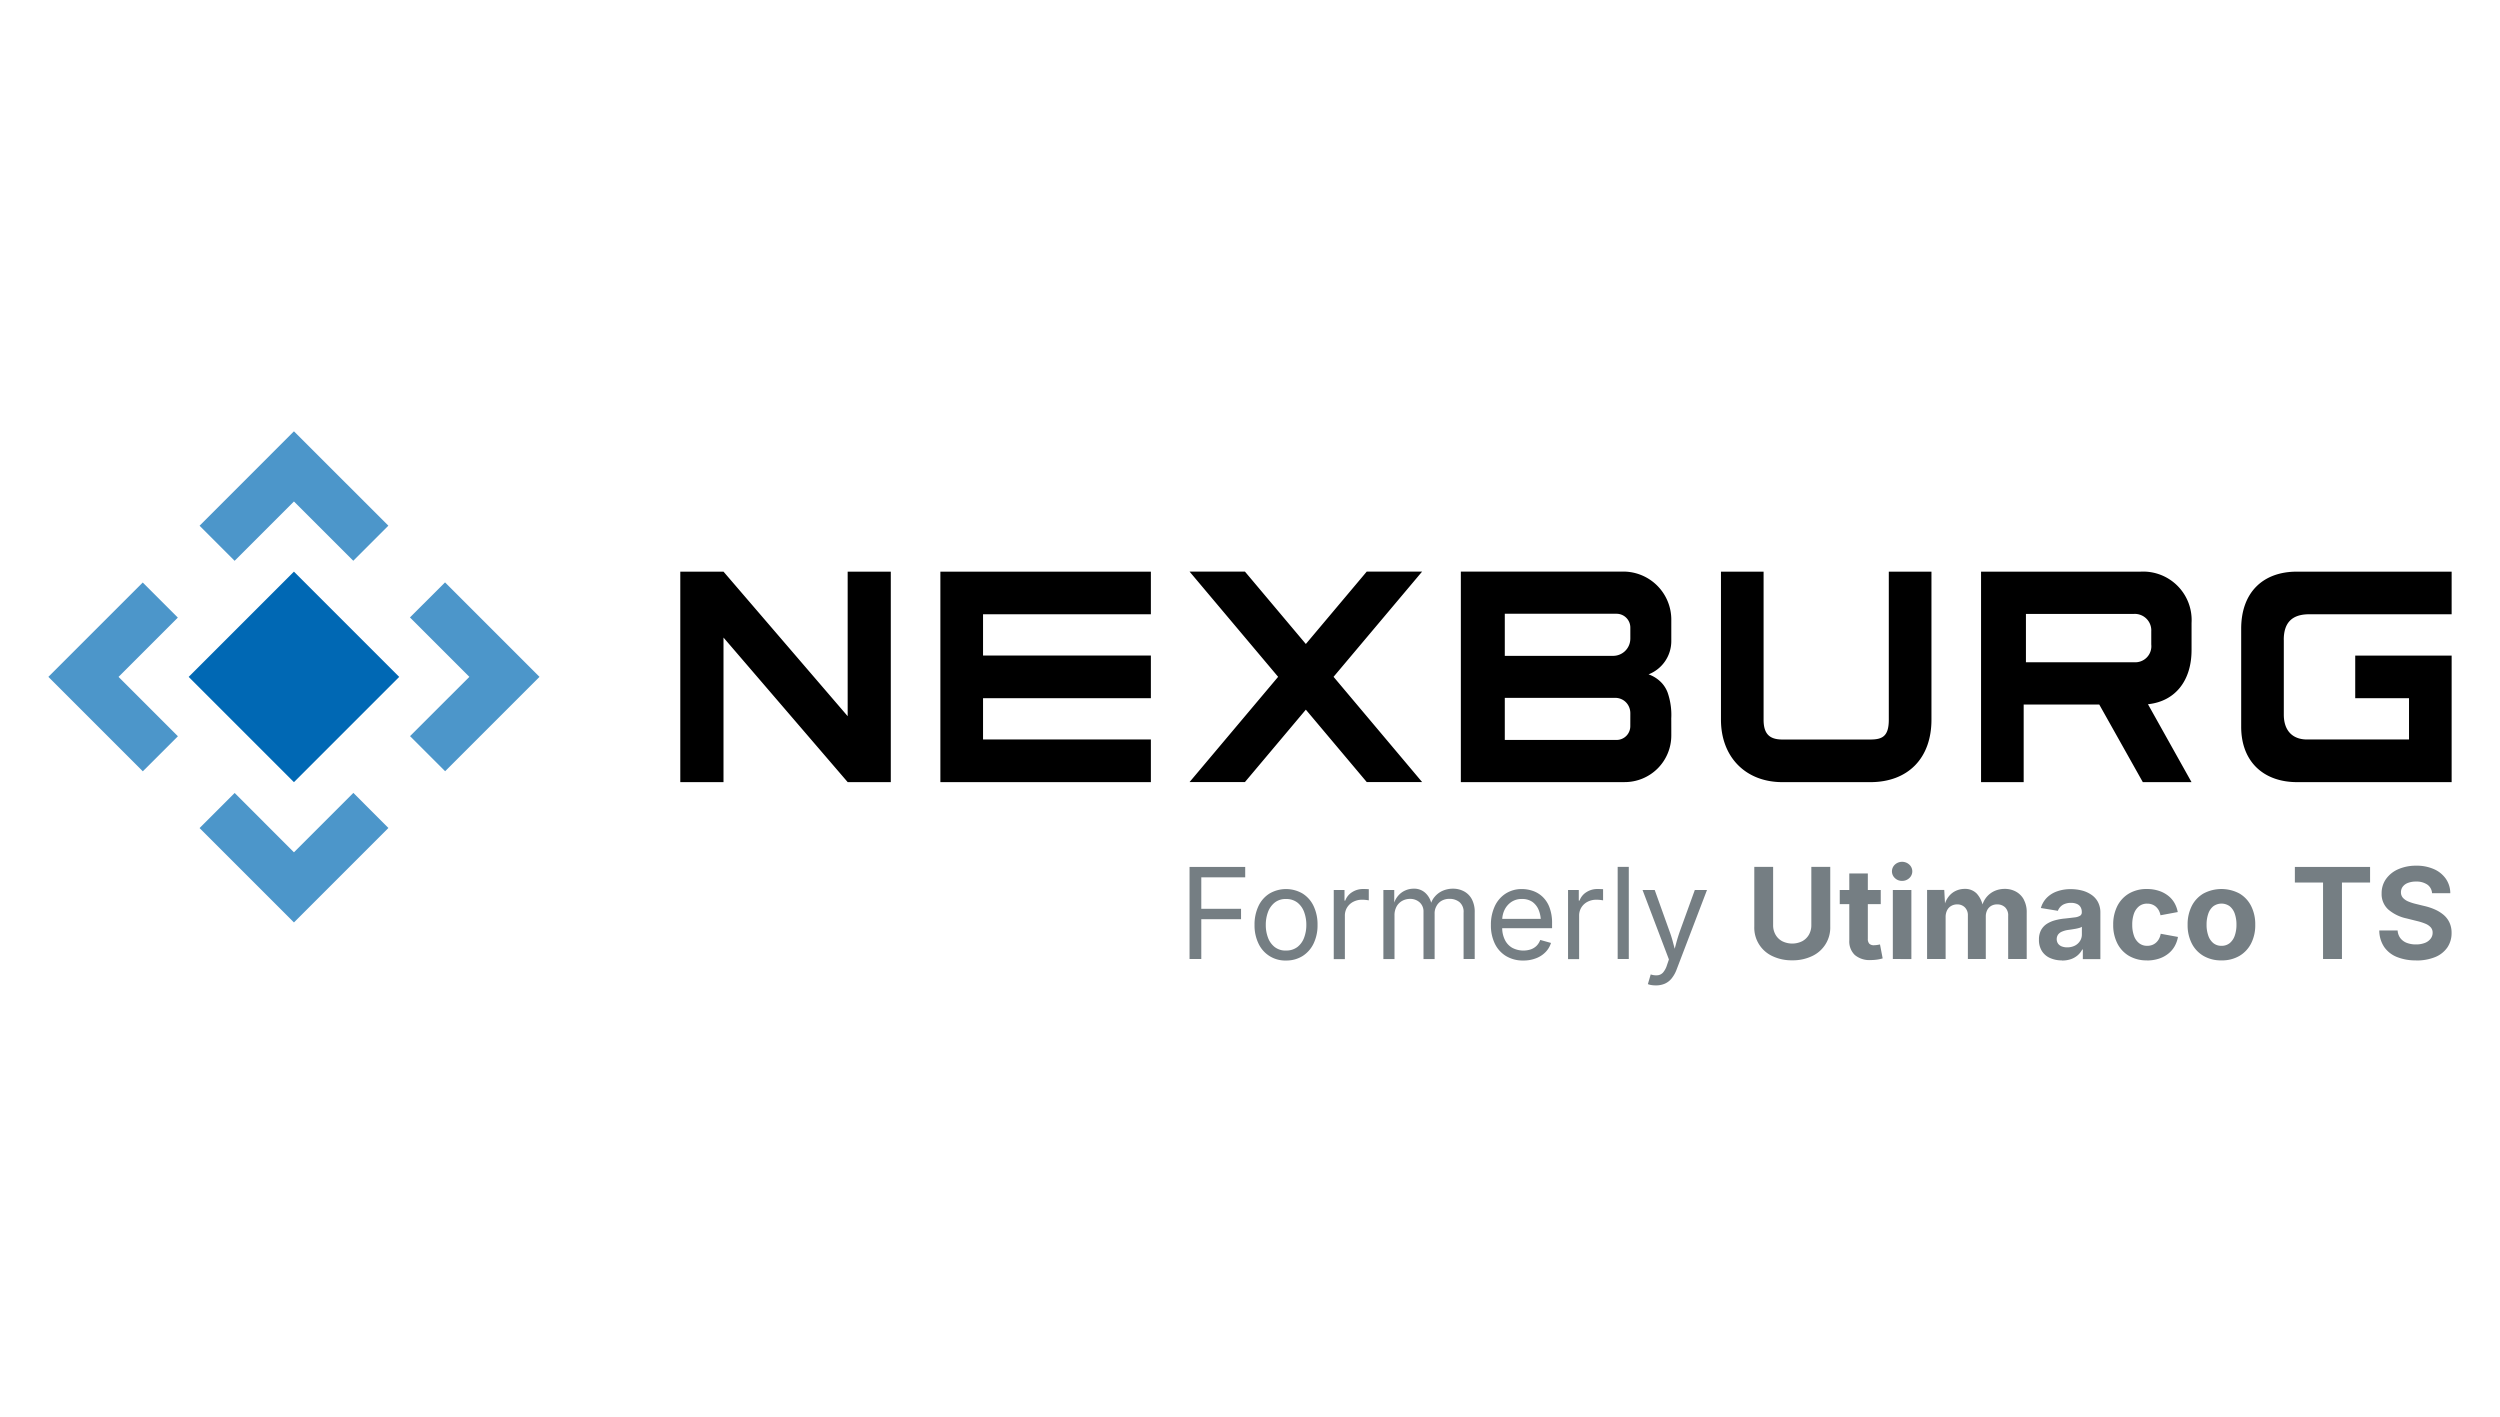 <svg xmlns="http://www.w3.org/2000/svg" xmlns:xlink="http://www.w3.org/1999/xlink" width="300" height="170" viewBox="0 0 300 170">
  <defs>
    <clipPath id="clip-logo_nexburg">
      <rect width="300" height="170"/>
    </clipPath>
  </defs>
  <g id="logo_nexburg" clip-path="url(#clip-logo_nexburg)">
    <g id="Nexburg_Heritage_Logo_RGB" transform="translate(5.804 51.757)">
      <g id="Gruppe_2730" data-name="Gruppe 2730">
        <rect id="Rechteck_1982" data-name="Rechteck 1982" width="17.865" height="17.865" transform="translate(16.836 29.47) rotate(-45)" fill="#0068b4"/>
        <path id="Pfad_6690" data-name="Pfad 6690" d="M18.14,11.335,29.47,0,40.8,11.325l-4.21,4.21L29.47,8.42l-7.12,7.12-4.205-4.21ZM15.54,36.59,8.42,29.47l7.115-7.115-4.21-4.21L0,29.465,11.335,40.8l4.21-4.205ZM36.59,43.4l-7.12,7.12L22.355,43.4l-4.21,4.21L29.47,58.936,40.805,47.6,36.6,43.39ZM43.4,22.345l7.12,7.12L43.4,36.58l4.21,4.21L58.936,29.465,47.6,18.13l-4.21,4.205Z" fill="#4c96ca"/>
        <path id="Pfad_6691" data-name="Pfad 6691" d="M182.87,33.678h25.26v5.115H187.99v4.955h20.14v5.115H187.99v4.955h20.14v5.115H182.87V33.678Zm111.591,25.26h-10.55c-4.41,0-7.37-3.01-7.37-7.49V33.683h5.115V51.448c0,1.665.675,2.375,2.255,2.375h10.55c1.44,0,2.22-.38,2.22-2.375V33.683H301.8V51.448C301.8,56.068,298.986,58.938,294.461,58.938ZM176.92,33.678V58.933h-5.175l-14.9-17.345V58.933H151.66V33.678h5.185l14.9,17.345V33.678h5.175ZM333.012,43.1V39.838a5.817,5.817,0,0,0-6.1-6.16H307.751V58.933h5.115v-9.31h9.07l5.225,9.31h5.845l-5.225-9.345c3.3-.345,5.23-2.86,5.23-6.49Zm-4.835-.68a1.926,1.926,0,0,1-2.055,2.13H313.137v-5.8h12.985a1.979,1.979,0,0,1,2.055,2.1v1.57Zm15.905-.565v8.985c0,1.935,1.065,2.98,2.79,2.98h12.235V48.868h-6.455V43.753h11.57V58.938H345.687c-4.04,0-6.72-2.46-6.72-6.645V40.528c0-4.315,2.57-6.85,6.685-6.85h18.57v5.115h-17.1c-2.165,0-3.045,1.125-3.045,3.06Zm-79.576-8.18h-19.18V58.933h19.665a5.592,5.592,0,0,0,5.59-5.59s0-1.95-.005-2.04a8.235,8.235,0,0,0-.43-3.1,3.567,3.567,0,0,0-.47-.875c-.045-.065-.1-.125-.14-.18a3.951,3.951,0,0,0-1.685-1.145,4.282,4.282,0,0,0,2.73-4v-2.45a5.768,5.768,0,0,0-6.075-5.875ZM250.6,38.733h13.435a1.656,1.656,0,0,1,1.63,1.675v1.285c0,.07-.005.14-.01.21a2.063,2.063,0,0,1-2.025,1.88H250.6v-5.05ZM265.661,52.2a1.65,1.65,0,0,1-1.63,1.675H250.6v-5.05h13.285a1.781,1.781,0,0,1,1.565.96,1.9,1.9,0,0,1,.215.875Zm-35.61-5.9,10.63-12.63h-6.645l-7.31,8.69-7.31-8.69h-6.645l10.63,12.63-10.63,12.63h6.645l7.31-8.69,7.31,8.69h6.645l-10.63-12.63Z" transform="translate(-75.829 -16.838)"/>
      </g>
      <path id="Pfad_6692" data-name="Pfad 6692" d="M273.88,114.985v-11.05h6.68v1.245h-5.27v3.78h4.77v1.245h-4.77v4.775h-1.41Zm11.575.18a3.523,3.523,0,0,1-3.3-2.035,4.973,4.973,0,0,1-.475-2.24,5.152,5.152,0,0,1,.475-2.265,3.556,3.556,0,0,1,1.325-1.5,3.931,3.931,0,0,1,3.96,0,3.556,3.556,0,0,1,1.325,1.5,5.106,5.106,0,0,1,.475,2.265,5,5,0,0,1-.475,2.24,3.62,3.62,0,0,1-1.325,1.5A3.674,3.674,0,0,1,285.455,115.165Zm0-1.2a2.157,2.157,0,0,0,1.38-.43,2.514,2.514,0,0,0,.8-1.13,4.287,4.287,0,0,0,.26-1.515,4.391,4.391,0,0,0-.26-1.53,2.556,2.556,0,0,0-.8-1.14,2.159,2.159,0,0,0-1.38-.435,2.078,2.078,0,0,0-1.365.435,2.615,2.615,0,0,0-.8,1.14,4.358,4.358,0,0,0-.26,1.535,4.228,4.228,0,0,0,.26,1.515,2.543,2.543,0,0,0,.8,1.13,2.113,2.113,0,0,0,1.365.43Zm5.73,1.015V106.7h1.29v1.275h.09a2,2,0,0,1,.82-1.01,2.39,2.39,0,0,1,1.33-.38c.1,0,.215,0,.35.005s.245.01.325.015v1.34c-.04-.01-.14-.025-.295-.045a4.034,4.034,0,0,0-.505-.03,2.262,2.262,0,0,0-1.065.25,1.882,1.882,0,0,0-.74.685,1.84,1.84,0,0,0-.265,1v5.19h-1.335Zm28.115,0V106.7h1.29v1.275h.09a2,2,0,0,1,.82-1.01,2.39,2.39,0,0,1,1.33-.38c.1,0,.215,0,.35.005s.245.01.325.015v1.34c-.04-.01-.14-.025-.3-.045a4.033,4.033,0,0,0-.505-.03,2.262,2.262,0,0,0-1.065.25,1.882,1.882,0,0,0-.74.685,1.84,1.84,0,0,0-.265,1v5.19H319.3Zm7.29-11.05v11.05h-1.335v-11.05ZM346.2,115.14a5.307,5.307,0,0,1-2.39-.51,3.752,3.752,0,0,1-2.16-3.53v-7.17h2.26v6.985a2.275,2.275,0,0,0,.285,1.145,2.015,2.015,0,0,0,.8.785,2.7,2.7,0,0,0,2.415,0,2.047,2.047,0,0,0,.8-.785,2.275,2.275,0,0,0,.285-1.145V103.93h2.27v7.17a3.761,3.761,0,0,1-2.17,3.53,5.335,5.335,0,0,1-2.4.51Zm13.185-9.53a1.2,1.2,0,0,1-.86-.335,1.1,1.1,0,0,1,0-1.62,1.278,1.278,0,0,1,1.725,0,1.091,1.091,0,0,1,0,1.62A1.243,1.243,0,0,1,359.381,105.61Zm-1.11,9.375V106.7H360.5v8.29Zm20.29.165a3.429,3.429,0,0,1-1.41-.28,2.2,2.2,0,0,1-.985-.83,2.468,2.468,0,0,1-.36-1.375,2.377,2.377,0,0,1,.255-1.155,2.087,2.087,0,0,1,.7-.75,3.618,3.618,0,0,1,1-.43,6.782,6.782,0,0,1,1.175-.205c.48-.05.865-.1,1.16-.135a1.579,1.579,0,0,0,.645-.2.456.456,0,0,0,.205-.405v-.035a1.137,1.137,0,0,0-.15-.6.932.932,0,0,0-.44-.375,1.766,1.766,0,0,0-.71-.13,2.049,2.049,0,0,0-.75.13,1.393,1.393,0,0,0-.52.345,1.418,1.418,0,0,0-.3.48l-2.04-.335a2.9,2.9,0,0,1,.71-1.23,3.242,3.242,0,0,1,1.235-.77,4.808,4.808,0,0,1,1.665-.265,5.382,5.382,0,0,1,1.3.16,3.549,3.549,0,0,1,1.13.5,2.418,2.418,0,0,1,.8.87,2.665,2.665,0,0,1,.3,1.285V115h-2.105v-1.15h-.075a2.335,2.335,0,0,1-.535.68,2.486,2.486,0,0,1-.8.465,3.149,3.149,0,0,1-1.085.17Zm.63-1.565a2.017,2.017,0,0,0,.925-.205,1.578,1.578,0,0,0,.62-.565,1.443,1.443,0,0,0,.22-.8v-.9a.962.962,0,0,1-.3.135,4.185,4.185,0,0,1-.445.105c-.165.03-.325.055-.48.08s-.3.045-.425.06a2.906,2.906,0,0,0-.72.195,1.12,1.12,0,0,0-.48.355.987.987,0,0,0-.005,1.1,1,1,0,0,0,.445.33,1.727,1.727,0,0,0,.645.11Zm9.58,1.565a4.147,4.147,0,0,1-2.16-.54,3.62,3.62,0,0,1-1.4-1.5,4.812,4.812,0,0,1-.495-2.235,4.875,4.875,0,0,1,.495-2.25,3.653,3.653,0,0,1,1.4-1.5,4.147,4.147,0,0,1,2.16-.54,4.5,4.5,0,0,1,1.355.195,3.632,3.632,0,0,1,1.105.55,3.009,3.009,0,0,1,.8.87,3.447,3.447,0,0,1,.43,1.15l-2.07.385a2.207,2.207,0,0,0-.2-.58,1.751,1.751,0,0,0-.34-.435,1.462,1.462,0,0,0-.465-.28,1.661,1.661,0,0,0-.58-.1,1.533,1.533,0,0,0-.995.32,2.009,2.009,0,0,0-.61.89,3.935,3.935,0,0,0-.2,1.32,3.845,3.845,0,0,0,.2,1.305,1.948,1.948,0,0,0,.61.9,1.518,1.518,0,0,0,.995.325,1.67,1.67,0,0,0,.585-.1,1.446,1.446,0,0,0,.475-.29,1.673,1.673,0,0,0,.35-.455,2.02,2.02,0,0,0,.2-.6l2.07.38a3.5,3.5,0,0,1-.43,1.175,3.052,3.052,0,0,1-.8.885,3.523,3.523,0,0,1-1.11.565,4.6,4.6,0,0,1-1.37.2Zm8.935,0a4.173,4.173,0,0,1-2.16-.54,3.632,3.632,0,0,1-1.405-1.5,4.812,4.812,0,0,1-.495-2.235,4.875,4.875,0,0,1,.495-2.25,3.632,3.632,0,0,1,1.405-1.5,4.59,4.59,0,0,1,4.32,0,3.62,3.62,0,0,1,1.4,1.5,4.847,4.847,0,0,1,.495,2.25,4.783,4.783,0,0,1-.495,2.235,3.653,3.653,0,0,1-1.4,1.5A4.147,4.147,0,0,1,397.706,115.15Zm0-1.75a1.521,1.521,0,0,0,1-.33,2,2,0,0,0,.6-.905,3.89,3.89,0,0,0,.2-1.3,3.93,3.93,0,0,0-.2-1.305,1.97,1.97,0,0,0-.6-.9,1.678,1.678,0,0,0-1.985,0,1.95,1.95,0,0,0-.6.9,3.889,3.889,0,0,0-.2,1.305,3.849,3.849,0,0,0,.2,1.3,2,2,0,0,0,.6.905A1.5,1.5,0,0,0,397.706,113.4Zm8.81-7.59v-1.875h9.025v1.875h-3.375v9.175H409.9V105.81Zm14.55,9.34a5.94,5.94,0,0,1-2.31-.41,3.374,3.374,0,0,1-1.53-1.21,3.579,3.579,0,0,1-.58-1.97h2.2a1.7,1.7,0,0,0,.335.93,1.762,1.762,0,0,0,.77.56,2.985,2.985,0,0,0,1.09.185,2.914,2.914,0,0,0,1.055-.175,1.562,1.562,0,0,0,.7-.5,1.143,1.143,0,0,0,.25-.74.931.931,0,0,0-.225-.635,1.765,1.765,0,0,0-.65-.44,6.462,6.462,0,0,0-1.03-.325l-1.215-.305a4.935,4.935,0,0,1-2.2-1.07,2.493,2.493,0,0,1-.8-1.93,2.92,2.92,0,0,1,.54-1.75,3.517,3.517,0,0,1,1.475-1.165,5.271,5.271,0,0,1,2.14-.415,5.1,5.1,0,0,1,2.135.42,3.4,3.4,0,0,1,1.425,1.165,3.049,3.049,0,0,1,.525,1.715h-2.19a1.354,1.354,0,0,0-.565-1.03,2.3,2.3,0,0,0-1.355-.365,2.628,2.628,0,0,0-.98.165,1.379,1.379,0,0,0-.62.455,1.1,1.1,0,0,0-.21.66.972.972,0,0,0,.245.68,1.817,1.817,0,0,0,.655.44,6.114,6.114,0,0,0,.87.28l1,.245a6.947,6.947,0,0,1,1.3.425,4.373,4.373,0,0,1,1.055.655,2.7,2.7,0,0,1,.7.925,2.889,2.889,0,0,1,.25,1.23,3.048,3.048,0,0,1-.505,1.745,3.283,3.283,0,0,1-1.46,1.155,5.892,5.892,0,0,1-2.3.41ZM374,107.865a2.351,2.351,0,0,0-.94-.96,2.715,2.715,0,0,0-1.36-.335,3,3,0,0,0-1.205.245,2.678,2.678,0,0,0-.995.765,2.806,2.806,0,0,0-.465.855,3.072,3.072,0,0,0-.69-1.3,1.924,1.924,0,0,0-1.445-.565,2.5,2.5,0,0,0-1.06.23,2.328,2.328,0,0,0-.88.71,2.726,2.726,0,0,0-.425.805l-.09-1.62h-2.06v8.29h2.225v-5.01a1.805,1.805,0,0,1,.18-.845,1.722,1.722,0,0,1,.1-.16.913.913,0,0,1,.085-.11,1.239,1.239,0,0,1,.315-.25,1.4,1.4,0,0,1,.7-.18,1.259,1.259,0,0,1,.93.36,1.313,1.313,0,0,1,.36.97v5.225h2.15v-5.1a1.675,1.675,0,0,1,.17-.765,1.262,1.262,0,0,1,.475-.51,1.4,1.4,0,0,1,.72-.18,1.366,1.366,0,0,1,.94.34,1.331,1.331,0,0,1,.38,1.045v5.17h2.225V109.4a3.119,3.119,0,0,0-.345-1.53Zm-56.616,2.87a5.28,5.28,0,0,0-.31-1.94,3.373,3.373,0,0,0-.835-1.28,3.2,3.2,0,0,0-1.165-.705,4.011,4.011,0,0,0-1.3-.22,3.536,3.536,0,0,0-1.97.55,3.588,3.588,0,0,0-1.3,1.52,5.218,5.218,0,0,0-.46,2.245,5,5,0,0,0,.47,2.235,3.534,3.534,0,0,0,1.345,1.49,3.889,3.889,0,0,0,2.07.535,4.091,4.091,0,0,0,1.53-.27,3.128,3.128,0,0,0,1.14-.74,2.731,2.731,0,0,0,.655-1.1l-1.29-.36a1.932,1.932,0,0,1-.445.71,1.883,1.883,0,0,1-.69.425,2.878,2.878,0,0,1-2.225-.19,2.211,2.211,0,0,1-.89-.97,3.192,3.192,0,0,1-.315-1.38h5.985v-.56Zm-5.98-.57a2.887,2.887,0,0,1,.27-1.065,2.434,2.434,0,0,1,.815-.955,2.22,2.22,0,0,1,1.285-.365,2.148,2.148,0,0,1,1.255.355,2.217,2.217,0,0,1,.76,1,3.524,3.524,0,0,1,.235,1.035h-4.62ZM307.75,107.8a2.281,2.281,0,0,0-.945-.94,2.762,2.762,0,0,0-1.315-.315,3.073,3.073,0,0,0-1.22.245,2.642,2.642,0,0,0-.95.7,2.279,2.279,0,0,0-.44.745,2.515,2.515,0,0,0-.65-1.13,1.963,1.963,0,0,0-1.46-.56,2.451,2.451,0,0,0-1.03.225,2.34,2.34,0,0,0-.86.665,2.45,2.45,0,0,0-.435.78V106.7H297.14v8.29h1.335v-5.22a2.19,2.19,0,0,1,.26-1.105,1.761,1.761,0,0,1,.685-.67,1.931,1.931,0,0,1,.91-.225,1.659,1.659,0,0,1,1.165.42,1.448,1.448,0,0,1,.46,1.115v5.685h1.335V109.57a1.733,1.733,0,0,1,.22-.93,1.572,1.572,0,0,1,.62-.645,1.9,1.9,0,0,1,.96-.23,1.874,1.874,0,0,1,1.175.385,1.512,1.512,0,0,1,.5,1.28v5.555H308.1V109.4a3.233,3.233,0,0,0-.35-1.6Zm26.765-1.105-1.78,4.915c-.18.51-.34,1.02-.47,1.525-.055.21-.11.415-.165.62q-.082-.3-.165-.615a14.481,14.481,0,0,0-.475-1.53L329.7,106.7h-1.46l3.165,8.335-.235.69a2.476,2.476,0,0,1-.465.875,1.006,1.006,0,0,1-.605.33,1.929,1.929,0,0,1-.74-.055l-.14-.04-.34,1.16a1.618,1.618,0,0,0,.36.105,3.185,3.185,0,0,0,.615.05,2.612,2.612,0,0,0,1.055-.205,2.195,2.195,0,0,0,.82-.63,3.9,3.9,0,0,0,.605-1.085l3.64-9.53h-1.455Zm22.22,6.54c-.08.02-.2.04-.35.065a2.871,2.871,0,0,1-.355.03.762.762,0,0,1-.58-.185.827.827,0,0,1-.175-.585V108.4h1.55v-1.7h-1.55V104.72h-2.225V106.7h-1.145v1.7h1.145v4.36a2.247,2.247,0,0,0,.66,1.74,2.716,2.716,0,0,0,1.905.61,5.789,5.789,0,0,0,.7-.045,4.438,4.438,0,0,0,.74-.155l-.32-1.67Z" transform="translate(-136.939 -51.66)" fill="#757e83"/>
    </g>
  </g>
</svg>
